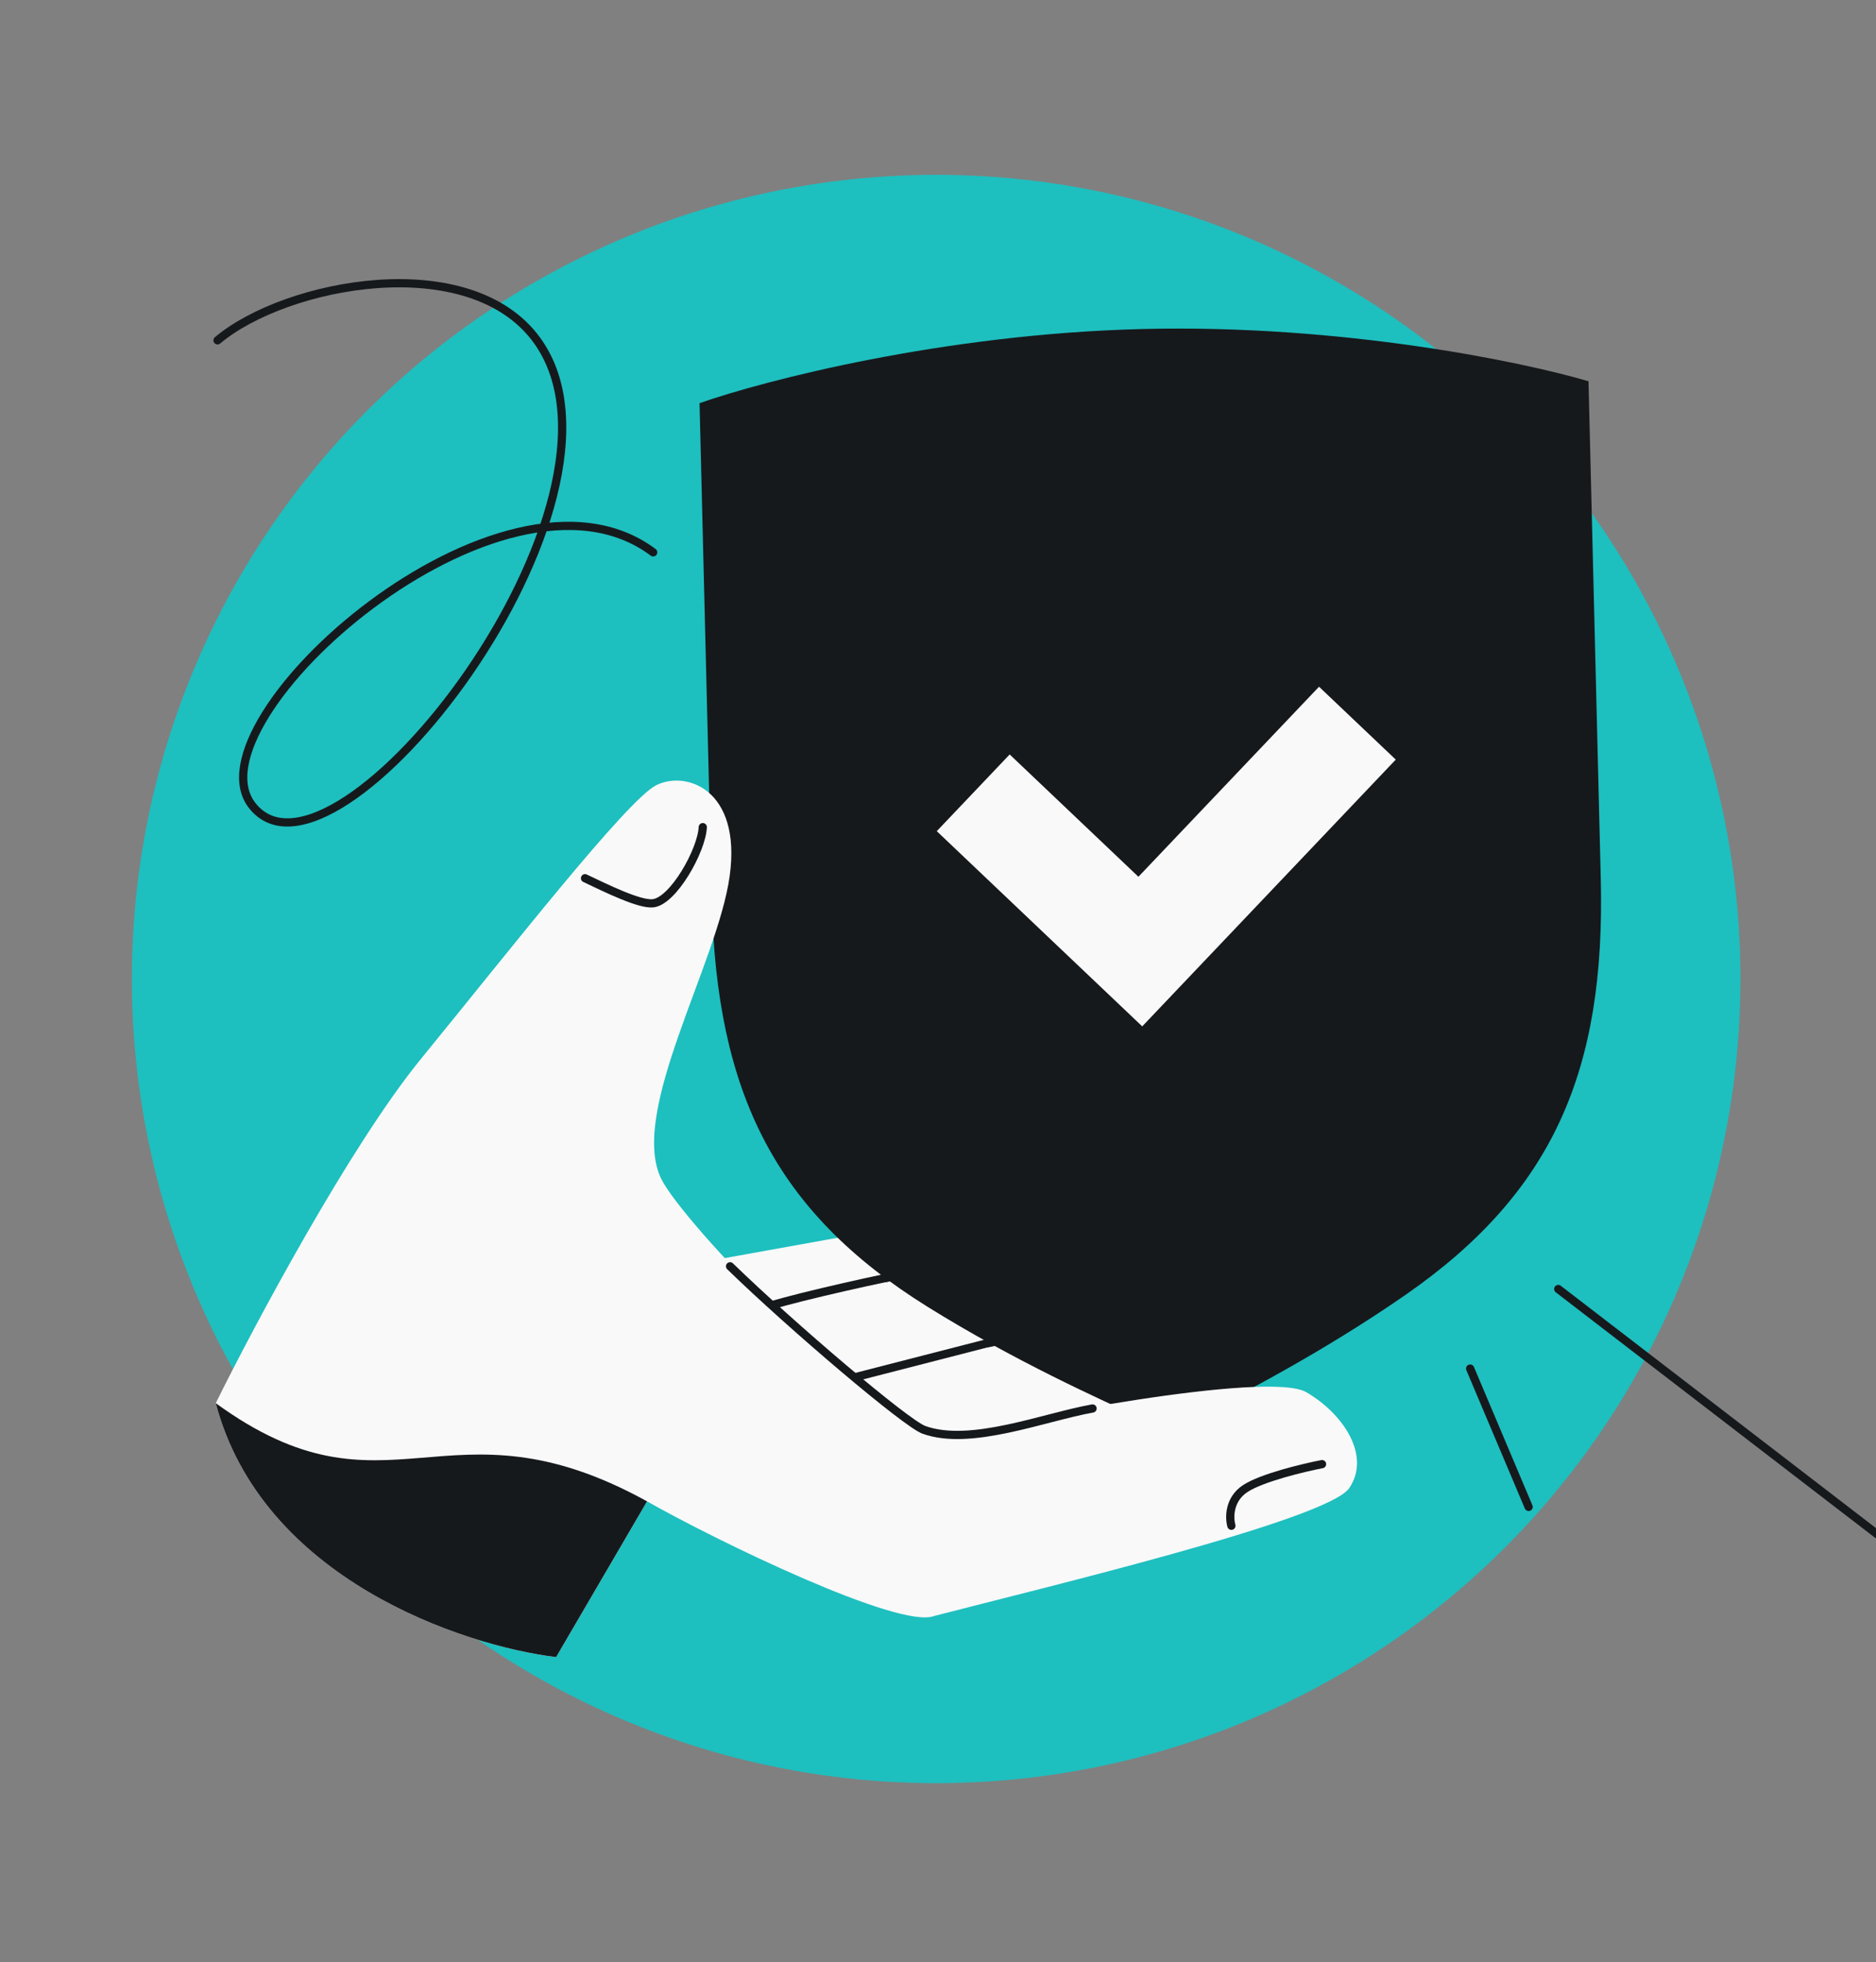 <svg width="456" height="477" viewBox="0 0 456 477" fill="none" xmlns="http://www.w3.org/2000/svg">
<rect x="0" y="0" width="456" height="477" fill="#808080" stroke="none"/>
<g clip-path="url(#clip0_2329_1611)">
<circle cx="227.552" cy="238" r="195.5" fill="#1EBFBF"/>
<path d="M223.452 297.335L173.911 306.255L208.687 351.066L285.328 346.654L223.452 297.335Z" fill="#F9F9F9"/>
<path d="M242.369 325.93L206.949 335.04M218.78 309.973C210.255 311.631 188.314 316.628 185.491 318.097" stroke="#16191C" stroke-width="2"/>
<path d="M277.7 79.985C229.298 81.177 185.758 92.5 170.038 98.012L173.02 219.017C174.167 265.594 188.334 294.554 225.419 317.663C246.474 330.784 267.459 340.262 278.289 345.154L278.291 345.154C280.963 346.362 283.018 347.289 284.301 347.924C285.54 347.234 287.52 346.219 290.094 344.901L290.171 344.861C300.747 339.442 321.24 328.942 341.623 314.8C377.525 289.892 390.248 260.27 389.101 213.693L386.119 92.689C370.147 87.957 326.102 78.792 277.7 79.985Z" fill="#16191C"/>
<path d="M261.784 302.609C251.095 303.581 230.808 307.376 215.026 310.735M316.578 327.603C312.215 322.843 303.433 318.739 289.817 318.926C289.116 318.935 288.401 318.957 287.672 318.992C277.064 319.502 257.752 322.949 240.27 326.504" stroke="#16191C" stroke-width="2" stroke-linecap="round"/>
<path d="M102.395 257.33C85.152 278.439 61.91 321.985 52.444 341.12C63.663 383.745 112.27 400.035 135.171 402.852L157.277 364.988C174.218 374.61 218.662 396.156 227.067 392.859C253.22 386.065 322.625 369.51 327.939 361.792C333.253 354.073 326.746 343.842 317.539 338.462C308.332 333.082 245.155 345.194 232.553 349.109C210.379 344.646 165.825 296.923 160.752 286.64C152.747 270.415 174.431 234.227 177.362 212.98C180.293 191.733 166.587 187.256 159.464 190.917C152.342 194.579 123.948 230.943 102.395 257.33Z" fill="#F9F9F9"/>
<path d="M135.172 402.852L157.278 364.988C108.452 338.047 94.455 371.684 52.445 341.12C63.664 383.745 112.271 400.035 135.172 402.852Z" fill="#16191C"/>
<path d="M170.824 201.086C170.574 206.72 163.671 219.057 158.726 219.595C155.476 219.948 147.589 216.068 142.201 213.505M321.351 355.941C316.803 356.822 306.704 359.241 302.691 361.877C298.678 364.513 298.767 369.008 299.314 370.926M265.565 342.414C253.694 344.532 235.906 351.706 224.56 347.6C220.252 346.041 192.594 322.555 177.455 307.841" stroke="#16191C" stroke-width="2" stroke-linecap="round"/>
<path d="M327.514 255.828C330.162 256.358 338.568 259.272 344.336 261.226C347.083 263.377 350.183 270.526 345.179 278.649C341.624 284.419 314.575 284.505 311.559 283.149C302.608 279.123 295.691 269.15 293.678 264.585C293.322 263.779 293.481 262.393 293.993 260.636M345.379 216.104C338.69 217.303 309.623 225.882 305.285 232.552C303.454 235.369 296.38 252.443 293.993 260.636M293.993 260.636C290.629 258.046 281.686 251.922 280.398 243.209C280.217 241.981 280.172 240.586 280.24 239.071C280.769 227.157 287.096 210.333 289.42 205.966C291.517 202.029 312.857 194.506 326.82 190.889M309.661 166.931C306.808 167.826 305.039 168.549 302.655 169.555C293.373 173.471 281.123 177.136 272.77 182.846M228.487 118.518C233.014 121.748 246.796 127.299 248.571 125.047C250.791 122.232 250.592 116.702 248.926 114.047" stroke="#16191C" stroke-width="2" stroke-linecap="round"/>
<path d="M378.761 313.368L473.993 386.595M357.35 332.71L371.563 366.34" stroke="#16191C" stroke-width="2" stroke-linecap="round"/>
<path d="M52.873 82.743C69.489 68.77 114.204 60.172 130.531 82.743C158.771 121.78 81.141 221.428 61.262 195.777C45.322 175.209 122.06 106.747 158.771 134.28" stroke="#16191C" stroke-width="2" stroke-linecap="round"/>
<path d="M339.266 184.667L320.617 166.947L276.714 213.148L245.422 183.414L227.701 202.062L277.642 249.518L339.266 184.667Z" fill="#F9F9F9"/>
</g>
<defs>
<clipPath id="clip0_2329_1611">
<rect y="0.5" width="456" height="476" rx="48" fill="white"/>
</clipPath>
</defs>
</svg>
